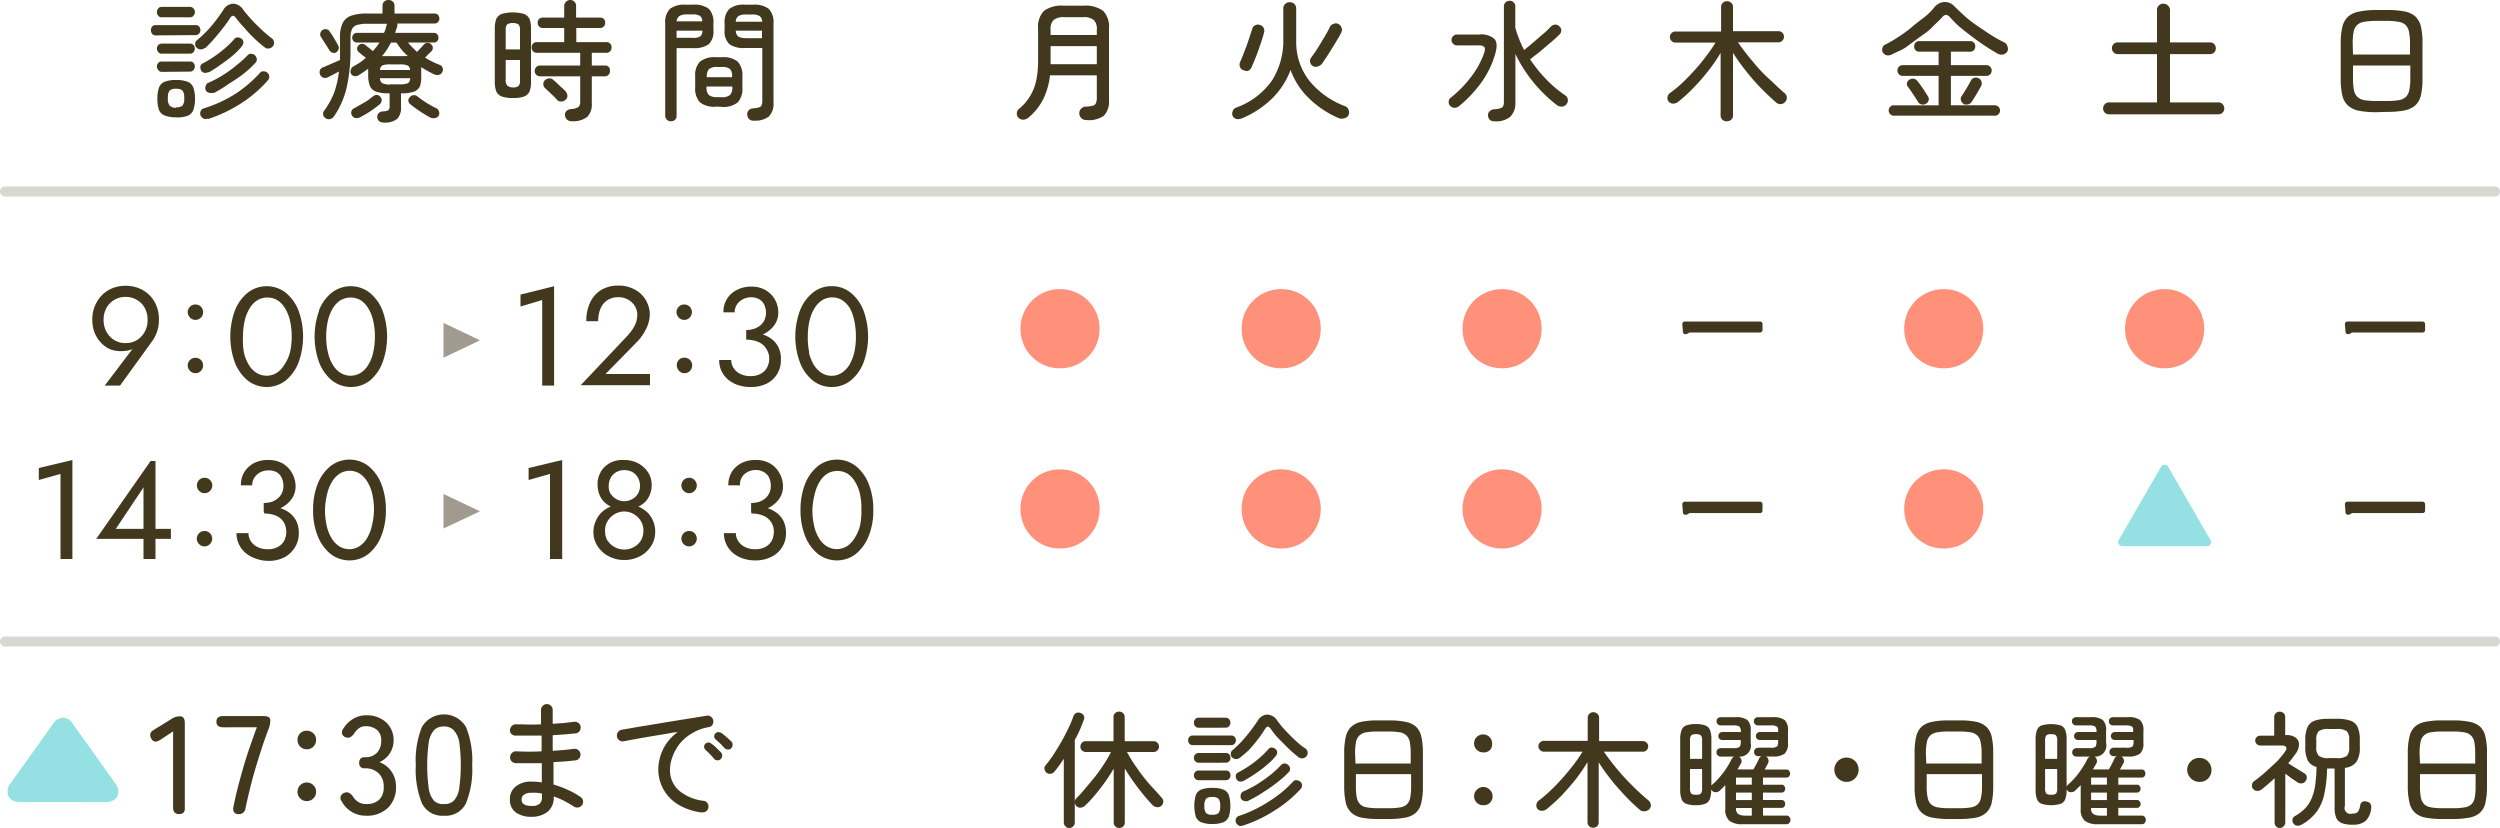 <svg xmlns="http://www.w3.org/2000/svg" viewBox="0 0 250 82.8"><defs><style>.cls-1{fill:none;stroke-linecap:round;stroke-miterlimit:10;stroke-width:1px;opacity:0.2;}.cls-1,.cls-4{stroke:#42381e;}.cls-2,.cls-4,.cls-6{fill:#42381e;}.cls-3{fill:#ff9079;}.cls-4,.cls-5{stroke-linejoin:round;}.cls-4{stroke-width:0.5px;}.cls-5{fill:#94e0e2;stroke:#94e0e2;stroke-width:0.82px;}.cls-6{opacity:0.5;}</style></defs><g id="レイヤー_2" data-name="レイヤー 2"><g id="content"><line class="cls-1" x1="0.5" y1="19.15" x2="249.5" y2="19.15"/><line class="cls-1" x1="0.5" y1="64.15" x2="249.5" y2="64.15"/><path class="cls-2" d="M108.6,12a.61.61,0,0,1-.47-.19.7.7,0,0,1-.2-.47.63.63,0,0,1,.18-.47.68.68,0,0,1,.45-.21,2.86,2.86,0,0,0,.71-.09.44.44,0,0,0,.32-.25,1.41,1.41,0,0,0,.09-.57V7.53H105a7.16,7.16,0,0,1-.69,2.41,5.83,5.83,0,0,1-1.5,1.85.86.86,0,0,1-.49.18.66.66,0,0,1-.48-.2.64.64,0,0,1-.16-.47.6.6,0,0,1,.23-.42A4.8,4.8,0,0,0,103,9.62a4.87,4.87,0,0,0,.62-1.57,9.37,9.37,0,0,0,.19-2V2.89a2.33,2.33,0,0,1,.58-1.8,3,3,0,0,1,2-.52h1.93a3,3,0,0,1,2,.52,2.33,2.33,0,0,1,.58,1.8V10a2.06,2.06,0,0,1-.52,1.58A2.63,2.63,0,0,1,108.6,12ZM105.06,3.5h4.62V3a1.26,1.26,0,0,0-.3-1,1.57,1.57,0,0,0-1.09-.28h-1.84a1.59,1.59,0,0,0-1.09.28,1.26,1.26,0,0,0-.3,1Zm0,2.92h4.62V4.61h-4.62Z"/><path class="cls-2" d="M124.2,11.83a1,1,0,0,1-.54.07.59.59,0,0,1-.39-.29.6.6,0,0,1,0-.49.59.59,0,0,1,.37-.37A7.36,7.36,0,0,0,127.23,8a7.46,7.46,0,0,0,1.1-4.06V.86a.58.58,0,0,1,.19-.46A.61.61,0,0,1,129,.22a.62.62,0,0,1,.62.64v3.5a6.28,6.28,0,0,0,1.35,3.76,8.45,8.45,0,0,0,3.54,2.5.59.59,0,0,1,.35.37.66.66,0,0,1,0,.5.59.59,0,0,1-.41.33.83.83,0,0,1-.56,0,9.64,9.64,0,0,1-3-2A7.23,7.23,0,0,1,129.06,7a8,8,0,0,1-1.79,2.79A9.54,9.54,0,0,1,124.2,11.83Zm.14-4.8A.59.59,0,0,1,124,6.7a.64.64,0,0,1,0-.47c.13-.29.27-.64.43-1.05s.31-.82.45-1.24.25-.77.33-1a.56.56,0,0,1,.27-.39.59.59,0,0,1,.47-.07.58.58,0,0,1,.39.27.63.63,0,0,1,.07.49c-.08.31-.19.68-.34,1.11s-.29.87-.46,1.29-.32.79-.47,1.11a.65.65,0,0,1-.35.34A.64.64,0,0,1,124.34,7Zm6.93-.44a.53.53,0,0,1-.25-.37.5.5,0,0,1,.08-.43l.47-.67.53-.84c.17-.3.34-.58.5-.85s.28-.51.37-.7a.59.59,0,0,1,.37-.34.57.57,0,0,1,.49,0,.68.68,0,0,1,.32.37.61.61,0,0,1,0,.46q-.23.44-.57,1c-.23.39-.47.77-.71,1.15s-.47.71-.67,1a.8.8,0,0,1-.42.27A.53.53,0,0,1,131.27,6.59Z"/><path class="cls-2" d="M145.91,10.61a.73.73,0,0,1-.46.17.62.62,0,0,1-.44-.2.54.54,0,0,1-.14-.41.49.49,0,0,1,.19-.39,11.53,11.53,0,0,0,2.07-2.12,8.44,8.44,0,0,0,1.29-2.38c.09-.3.09-.49,0-.59a.82.82,0,0,0-.59-.15H145.7a.49.49,0,0,1-.38-.16.51.51,0,0,1-.17-.39.52.52,0,0,1,.17-.38.49.49,0,0,1,.38-.16h2.21a2,2,0,0,1,1.53.44q.39.43.09,1.47a9.36,9.36,0,0,1-1.41,2.91A12.51,12.51,0,0,1,145.91,10.61Zm3.53,1.52A.72.72,0,0,1,149,12a.69.69,0,0,1-.2-.41.55.55,0,0,1,.15-.45.69.69,0,0,1,.49-.22,1.56,1.56,0,0,0,.76-.17c.13-.09.19-.29.19-.58V.65a.57.57,0,0,1,.17-.42.59.59,0,0,1,.4-.15.57.57,0,0,1,.4.15.54.54,0,0,1,.17.42V2.77A11.87,11.87,0,0,0,152.41,5c.27-.21.58-.47.91-.75s.65-.57,1-.86.57-.53.78-.74a.63.63,0,0,1,.42-.19.54.54,0,0,1,.42.18.53.53,0,0,1,.19.4.6.6,0,0,1-.19.42c-.23.23-.52.5-.87.79s-.7.6-1.06.9l-1,.78a13.88,13.88,0,0,0,1.61,2,12.13,12.13,0,0,0,1.92,1.62.54.54,0,0,1,.24.4.58.58,0,0,1-.14.48.59.59,0,0,1-.45.23.74.74,0,0,1-.5-.15,14.32,14.32,0,0,1-2.34-2.27,14.13,14.13,0,0,1-1.81-2.84v4.9A1.87,1.87,0,0,1,151,11.7,2.26,2.26,0,0,1,149.44,12.13Z"/><path class="cls-2" d="M172.65,12.13a.6.6,0,0,1-.41-.16.55.55,0,0,1-.18-.43V5.29a15.48,15.48,0,0,1-1.21,1.77,19.52,19.52,0,0,1-1.46,1.68,16,16,0,0,1-1.57,1.44.81.81,0,0,1-.48.18.56.56,0,0,1-.46-.19.53.53,0,0,1-.13-.46A.61.61,0,0,1,167,9.3a13.12,13.12,0,0,0,1.22-1c.42-.4.83-.83,1.25-1.29s.79-.92,1.15-1.4a15,15,0,0,0,.93-1.35h-4a.54.54,0,0,1-.4-.17.56.56,0,0,1,0-.78.54.54,0,0,1,.4-.16h4.56V.7a.54.54,0,0,1,.18-.42.56.56,0,0,1,.41-.16.6.6,0,0,1,.42.16.54.54,0,0,1,.18.42V3.12h4.56a.51.51,0,0,1,.38.16.56.56,0,0,1,0,.78.52.52,0,0,1-.38.17h-4.06c.38.56.83,1.15,1.34,1.76s1,1.2,1.63,1.77,1.13,1.09,1.69,1.55a.58.58,0,0,1,.22.42.59.59,0,0,1-.16.46.64.64,0,0,1-.43.22.66.66,0,0,1-.49-.17c-.5-.43-1-.92-1.54-1.46a20.66,20.66,0,0,1-1.5-1.73,18.26,18.26,0,0,1-1.26-1.77v6.26a.55.55,0,0,1-.18.43A.65.65,0,0,1,172.65,12.13Z"/><path class="cls-2" d="M189.18,5.45a.78.78,0,0,1-.49.08.61.61,0,0,1-.39-.26.56.56,0,0,1-.06-.47.49.49,0,0,1,.28-.34,12.17,12.17,0,0,0,1.31-.76c.46-.3.92-.62,1.36-1s.87-.69,1.27-1,.75-.69,1-1a1.36,1.36,0,0,1,1-.5,1.33,1.33,0,0,1,1,.45c.3.3.65.63,1.06,1s.85.69,1.31,1,.92.63,1.37.91a13.8,13.8,0,0,0,1.24.69.56.56,0,0,1,.3.38.6.6,0,0,1,0,.51.74.74,0,0,1-.43.31.8.8,0,0,1-.54-.08q-.51-.29-1.17-.72t-1.32-.93c-.45-.33-.88-.67-1.28-1a9.72,9.72,0,0,1-1-1c-.27-.3-.53-.3-.78,0s-.63.61-1,1-.81.68-1.26,1-.9.67-1.36,1S189.6,5.21,189.18,5.45Zm.21,6.12a.46.46,0,0,1-.37-.16.49.49,0,0,1-.15-.36.5.5,0,0,1,.15-.37.48.48,0,0,1,.37-.15h4.47V7.59h-3.57a.52.52,0,0,1-.4-.16.53.53,0,0,1-.15-.37.52.52,0,0,1,.15-.38.53.53,0,0,1,.4-.17h3.57V5.17h-1.92a.53.53,0,0,1-.39-.15.59.59,0,0,1,0-.76.53.53,0,0,1,.39-.15H197a.53.53,0,0,1,.39.15.59.59,0,0,1,0,.76.53.53,0,0,1-.39.15h-1.91V6.51h3.53a.51.51,0,0,1,.4.17.52.52,0,0,1,.15.38.53.53,0,0,1-.15.37.51.51,0,0,1-.4.16h-3.53v2.94h4.38a.52.52,0,0,1,.39.88.5.5,0,0,1-.39.16Zm3.23-1.21a.55.55,0,0,1-.43.09.51.51,0,0,1-.37-.23c-.07-.13-.18-.29-.3-.48l-.38-.57a5.27,5.27,0,0,0-.33-.46.54.54,0,0,1-.12-.4A.48.48,0,0,1,190.9,8a.58.58,0,0,1,.43-.13.58.58,0,0,1,.4.22c.1.11.21.26.35.45l.39.58c.13.2.23.35.3.48a.5.5,0,0,1,.1.42A.55.55,0,0,1,192.62,10.36Zm3.71,0a.56.56,0,0,1-.24-.35.46.46,0,0,1,.08-.41l.3-.46.35-.59.27-.49a.53.53,0,0,1,.34-.28.61.61,0,0,1,.44.05.5.5,0,0,1,.28.34.55.55,0,0,1-.05.45l-.28.5c-.11.2-.23.4-.35.59l-.3.48a.55.55,0,0,1-.38.25A.67.67,0,0,1,196.33,10.39Z"/><path class="cls-2" d="M210.89,11.43a.57.57,0,0,1-.41-.17.57.57,0,0,1-.17-.42.61.61,0,0,1,.17-.42.54.54,0,0,1,.41-.18h4.81V5.41h-3.92a.58.58,0,0,1-.59-.59.57.57,0,0,1,.17-.41.54.54,0,0,1,.42-.17h3.92V1a.59.59,0,0,1,.19-.46.58.58,0,0,1,.44-.17.63.63,0,0,1,.45.17A.63.63,0,0,1,217,1V4.24h4a.55.55,0,0,1,.42.17.56.56,0,0,1,.16.41.57.57,0,0,1-.16.42.59.59,0,0,1-.42.17h-4v4.83h4.84a.54.54,0,0,1,.42.18.61.61,0,0,1,.17.42.58.58,0,0,1-.59.59Z"/><path class="cls-2" d="M237.67,11.22a9.48,9.48,0,0,1-1.76-.14,2.4,2.4,0,0,1-1.1-.51,2.06,2.06,0,0,1-.57-1,7.41,7.41,0,0,1-.17-1.73V4.38a7.31,7.31,0,0,1,.17-1.72,2.09,2.09,0,0,1,.57-1,2.29,2.29,0,0,1,1.1-.5A8.69,8.69,0,0,1,237.67,1h1a8.69,8.69,0,0,1,1.76.14,2.29,2.29,0,0,1,1.1.5,2.08,2.08,0,0,1,.56,1,7.38,7.38,0,0,1,.16,1.72V7.81a7.48,7.48,0,0,1-.16,1.73,2,2,0,0,1-.56,1,2.4,2.4,0,0,1-1.1.51,9.48,9.48,0,0,1-1.76.14ZM235.3,5.45H241V4.38a5.49,5.49,0,0,0-.1-1.19,1.32,1.32,0,0,0-.34-.69,1.3,1.3,0,0,0-.72-.32,6.52,6.52,0,0,0-1.2-.09h-1a6.52,6.52,0,0,0-1.2.09,1.34,1.34,0,0,0-.73.32,1.33,1.33,0,0,0-.35.69,6.33,6.33,0,0,0-.09,1.19Zm2.37,4.65h1a7.71,7.71,0,0,0,1.2-.08,1.38,1.38,0,0,0,.72-.33,1.32,1.32,0,0,0,.34-.69,5.43,5.43,0,0,0,.1-1.19V6.55H235.3V7.81A6.26,6.26,0,0,0,235.39,9a1.33,1.33,0,0,0,.35.69,1.42,1.42,0,0,0,.73.33A7.71,7.71,0,0,0,237.67,10.1Z"/><path class="cls-3" d="M106,36.83a4,4,0,0,1-1.54-.3,4.06,4.06,0,0,1-1.26-.85,3.94,3.94,0,0,1-.85-1.27,4,4,0,0,1,0-3.07,3.94,3.94,0,0,1,.85-1.27,3.89,3.89,0,0,1,1.26-.85,4,4,0,0,1,3.08,0,4,4,0,0,1,1.27.85,4.1,4.1,0,0,1,.85,1.27,4.08,4.08,0,0,1,0,3.07,4.1,4.1,0,0,1-.85,1.27,4.22,4.22,0,0,1-1.27.85A4,4,0,0,1,106,36.83Z"/><path class="cls-3" d="M128.12,36.83a4,4,0,0,1-1.54-.3,4.22,4.22,0,0,1-1.27-.85,4.1,4.1,0,0,1-.85-1.27,4.08,4.08,0,0,1,0-3.07,4.1,4.1,0,0,1,.85-1.27,4,4,0,0,1,1.27-.85,4,4,0,0,1,3.08,0,3.89,3.89,0,0,1,1.26.85,3.94,3.94,0,0,1,.85,1.27,4,4,0,0,1,0,3.07,3.94,3.94,0,0,1-.85,1.27,4.06,4.06,0,0,1-1.26.85A4,4,0,0,1,128.12,36.83Z"/><path class="cls-3" d="M150.2,36.83a3.94,3.94,0,0,1-1.53-.3,4,4,0,0,1-1.27-.85,4,4,0,0,1,0-5.61,3.83,3.83,0,0,1,1.27-.85,4,4,0,0,1,3.07,0,4,4,0,0,1,1.27.85,4.1,4.1,0,0,1,.85,1.27,4.08,4.08,0,0,1,0,3.07,4.1,4.1,0,0,1-.85,1.27,4.22,4.22,0,0,1-1.27.85A4,4,0,0,1,150.2,36.83Z"/><path class="cls-4" d="M168.48,32.4H176V33h-7.17a.46.46,0,0,1-.29.17Z"/><path class="cls-3" d="M194.38,36.83a4,4,0,0,1-1.54-.3,4.22,4.22,0,0,1-1.27-.85,4.1,4.1,0,0,1-.85-1.27,4.08,4.08,0,0,1,0-3.07,4.1,4.1,0,0,1,.85-1.27,4,4,0,0,1,1.27-.85,4,4,0,0,1,1.54-.31,3.94,3.94,0,0,1,2.8,1.16,4,4,0,0,1,0,5.61,4.18,4.18,0,0,1-1.26.85A4,4,0,0,1,194.38,36.83Z"/><path class="cls-3" d="M216.46,36.83a4,4,0,0,1-1.54-.3,4.06,4.06,0,0,1-1.26-.85,3.94,3.94,0,0,1-.85-1.27,4,4,0,0,1,0-3.07,3.94,3.94,0,0,1,.85-1.27,3.89,3.89,0,0,1,1.26-.85,4,4,0,0,1,3.08,0,4,4,0,0,1,1.27.85,4.1,4.1,0,0,1,.85,1.27,4.08,4.08,0,0,1,0,3.07,4.1,4.1,0,0,1-.85,1.27,4.22,4.22,0,0,1-1.27.85A4,4,0,0,1,216.46,36.83Z"/><path class="cls-4" d="M234.74,32.4h7.52V33h-7.18a.41.41,0,0,1-.28.17Z"/><path class="cls-3" d="M106,54.85a4,4,0,0,1-1.54-.3,4.06,4.06,0,0,1-1.26-.85,3.94,3.94,0,0,1-.85-1.27,4,4,0,0,1,0-3.07,3.94,3.94,0,0,1,.85-1.27,3.89,3.89,0,0,1,1.26-.85,4,4,0,0,1,3.08,0,4,4,0,0,1,1.27.85,4.1,4.1,0,0,1,.85,1.27,4.08,4.08,0,0,1,0,3.07,4.1,4.1,0,0,1-.85,1.27,4.22,4.22,0,0,1-1.27.85A4,4,0,0,1,106,54.85Z"/><path class="cls-3" d="M128.12,54.85a4,4,0,0,1-1.54-.3,4.22,4.22,0,0,1-1.27-.85,4.1,4.1,0,0,1-.85-1.27,4.08,4.08,0,0,1,0-3.07,4.1,4.1,0,0,1,.85-1.27,4,4,0,0,1,1.27-.85,4,4,0,0,1,3.08,0,3.89,3.89,0,0,1,1.26.85,3.94,3.94,0,0,1,.85,1.27,4,4,0,0,1,0,3.07,3.94,3.94,0,0,1-.85,1.27,4.06,4.06,0,0,1-1.26.85A4,4,0,0,1,128.12,54.85Z"/><path class="cls-3" d="M150.2,54.85a3.94,3.94,0,0,1-1.53-.3,4,4,0,0,1-1.27-.85,4,4,0,0,1,0-5.61,3.83,3.83,0,0,1,1.27-.85,4,4,0,0,1,3.07,0,4,4,0,0,1,1.27.85,4.1,4.1,0,0,1,.85,1.27,4.08,4.08,0,0,1,0,3.07A4.1,4.1,0,0,1,153,53.7a4.22,4.22,0,0,1-1.27.85A4,4,0,0,1,150.2,54.85Z"/><path class="cls-4" d="M168.48,50.42H176v.64h-7.17a.46.46,0,0,1-.29.17Z"/><path class="cls-3" d="M194.38,54.85a4,4,0,0,1-1.54-.3,4.22,4.22,0,0,1-1.27-.85,4.1,4.1,0,0,1-.85-1.27,4.08,4.08,0,0,1,0-3.07,4.1,4.1,0,0,1,.85-1.27,4,4,0,0,1,1.27-.85,4,4,0,0,1,1.54-.31,3.94,3.94,0,0,1,2.8,1.16,4,4,0,0,1,0,5.61,4.18,4.18,0,0,1-1.26.85A4,4,0,0,1,194.38,54.85Z"/><path class="cls-5" d="M216.46,46.88l4.23,7.33h-8.46Z"/><path class="cls-4" d="M234.74,50.42h7.52v.64h-7.18a.41.41,0,0,1-.28.17Z"/><path class="cls-2" d="M15.56,3.54a.43.43,0,0,1-.34-.15A.57.57,0,0,1,15.09,3a.56.56,0,0,1,.13-.35.42.42,0,0,1,.34-.14h4a.45.45,0,0,1,.35.14.56.56,0,0,1,.13.35.57.57,0,0,1-.13.36.45.45,0,0,1-.35.15Zm.61,1.83a.41.41,0,0,1-.34-.16.52.52,0,0,1-.14-.35.52.52,0,0,1,.14-.36.46.46,0,0,1,.34-.14H19a.47.47,0,0,1,.35.14.52.52,0,0,1,.13.36.51.51,0,0,1-.13.35.42.42,0,0,1-.35.16Zm0,1.82A.41.41,0,0,1,15.83,7a.52.52,0,0,1-.14-.35.52.52,0,0,1,.14-.36.46.46,0,0,1,.34-.14H19a.47.47,0,0,1,.35.14.52.52,0,0,1,.13.36.51.51,0,0,1-.13.35.42.42,0,0,1-.35.16Zm0-5.46a.43.43,0,0,1-.35-.16.56.56,0,0,1,0-.72.43.43,0,0,1,.35-.16H19a.43.43,0,0,1,.35.16.53.53,0,0,1,0,.72.43.43,0,0,1-.35.16Zm1.43,10a2.87,2.87,0,0,1-1.13-.18A1,1,0,0,1,15.9,11a3.35,3.35,0,0,1-.16-1.13,3.33,3.33,0,0,1,.16-1.12,1,1,0,0,1,.58-.58A3.09,3.09,0,0,1,17.61,8a3.11,3.11,0,0,1,1.14.17,1,1,0,0,1,.58.58,3.07,3.07,0,0,1,.17,1.12A3.09,3.09,0,0,1,19.33,11a1,1,0,0,1-.58.58A2.89,2.89,0,0,1,17.61,11.74Zm0-1a.9.9,0,0,0,.66-.18,1.16,1.16,0,0,0,.16-.75,1.17,1.17,0,0,0-.16-.73.85.85,0,0,0-.66-.19.86.86,0,0,0-.65.19,1.17,1.17,0,0,0-.16.73,1.16,1.16,0,0,0,.16.75A.9.9,0,0,0,17.61,10.78Zm2.88-5.94a.63.63,0,0,1-.41.15.57.57,0,0,1-.41-.18.47.47,0,0,1-.15-.38.46.46,0,0,1,.19-.36A11.75,11.75,0,0,0,21.14,2.6,17.45,17.45,0,0,0,22.33,1a1.19,1.19,0,0,1,1-.63,1.25,1.25,0,0,1,1,.62c.24.31.52.64.85,1s.68.69,1,1a12.77,12.77,0,0,0,1,.84.54.54,0,0,1,.22.37.52.52,0,0,1-.11.42.61.61,0,0,1-.4.23.55.55,0,0,1-.44-.13,13.07,13.07,0,0,1-1-.86,14.62,14.62,0,0,1-1-1.06,11.48,11.48,0,0,1-.85-1c-.21-.29-.4-.29-.59,0a9.65,9.65,0,0,1-.71,1c-.29.37-.59.74-.9,1.09A10.18,10.18,0,0,1,20.49,4.84Zm.3,7.07a.58.58,0,0,1-.43,0,.76.76,0,0,1-.29-.3.55.55,0,0,1,0-.42.45.45,0,0,1,.28-.29A13.28,13.28,0,0,0,23.5,9.41,12.59,12.59,0,0,0,26,7.28a.42.42,0,0,1,.37-.15.62.62,0,0,1,.41.18.54.54,0,0,1,.15.35.52.52,0,0,1-.14.37,12.38,12.38,0,0,1-2.66,2.29A14.38,14.38,0,0,1,20.79,11.91Zm.06-4.66a.58.58,0,0,1-.42.08.46.46,0,0,1-.31-.24.64.64,0,0,1-.07-.4.35.35,0,0,1,.22-.29,11.53,11.53,0,0,0,1.18-.71,12.34,12.34,0,0,0,1.12-.87,8.11,8.11,0,0,0,.88-.88.43.43,0,0,1,.36-.15.63.63,0,0,1,.38.16.41.41,0,0,1,.16.34.61.61,0,0,1-.13.36,6.87,6.87,0,0,1-.93.95,13.48,13.48,0,0,1-1.18.89A10.28,10.28,0,0,1,20.85,7.25Zm.5,2.07a.78.78,0,0,1-.45,0,.46.46,0,0,1-.32-.26.57.57,0,0,1,0-.42.45.45,0,0,1,.26-.31,10.76,10.76,0,0,0,1.42-.74,13.17,13.17,0,0,0,1.38-1,10.47,10.47,0,0,0,1.12-1,.43.43,0,0,1,.39-.16.53.53,0,0,1,.38.18.54.54,0,0,1,.16.37.47.47,0,0,1-.13.35,11.65,11.65,0,0,1-1.17,1.08,16.14,16.14,0,0,1-1.47,1A12.17,12.17,0,0,1,21.35,9.32Z"/><path class="cls-2" d="M38.31,12.25a.59.59,0,0,1-.41-.15.58.58,0,0,1-.18-.4.56.56,0,0,1,.54-.56,1.28,1.28,0,0,0,.58-.12.62.62,0,0,0,.12-.46V9.33h-.12a3.53,3.53,0,0,1-1.21-.16A1,1,0,0,1,37,8.61a2.87,2.87,0,0,1-.18-1.13c0-.13,0-.24,0-.34a2.46,2.46,0,0,1,0-.28,4.22,4.22,0,0,1-.46.34l-.5.33a.62.62,0,0,1-.42.08.49.49,0,0,1-.35-.24.47.47,0,0,1,0-.39.44.44,0,0,1,.22-.32L36,6.25a6.9,6.9,0,0,0,.58-.46c-.12-.11-.25-.21-.39-.32l-.31-.26a.41.41,0,0,1-.17-.31.44.44,0,0,1,.12-.34.51.51,0,0,1,.34-.17.46.46,0,0,1,.37.12l.33.26c.16.12.29.24.41.34a5.88,5.88,0,0,0,.67-.86H35.66a.39.39,0,0,1-.31-.15.48.48,0,0,1,0-.66.39.39,0,0,1,.31-.15H38.4a4.22,4.22,0,0,0,.18-.45c0-.15.09-.3.12-.46v0h-2a3.35,3.35,0,0,0-1,.12.82.82,0,0,0-.51.43,2.35,2.35,0,0,0-.14.9V4.88a17,17,0,0,1-.39,3.9,8.37,8.37,0,0,1-1.28,2.88.63.63,0,0,1-.37.25.57.57,0,0,1-.44-.08.53.53,0,0,1-.25-.36.46.46,0,0,1,.09-.39,8.27,8.27,0,0,0,1-1.8,9.19,9.19,0,0,0,.48-2.13l-.61.33-.54.27a.61.61,0,0,1-.46,0A.6.6,0,0,1,32,7a.51.51,0,0,1,.34-.28l.49-.21.62-.27L34,6c0-.17,0-.36,0-.55V3.78a3.26,3.26,0,0,1,.26-1.46,1.49,1.49,0,0,1,.86-.75,4.86,4.86,0,0,1,1.59-.22h1.54V.57a.53.53,0,0,1,.17-.41A.6.6,0,0,1,38.86,0a.6.6,0,0,1,.42.16.5.5,0,0,1,.17.41v.78h4a.46.46,0,0,1,.36.15.57.57,0,0,1,.13.36.53.53,0,0,1-.13.34.46.46,0,0,1-.36.15H39.73a1,1,0,0,1,0,.24c0,.12-.07.24-.11.35a3.58,3.58,0,0,1-.11.35h3.9a.38.38,0,0,1,.32.15.51.51,0,0,1,0,.66.38.38,0,0,1-.32.15H40.79c.14.17.29.33.44.48s.31.31.47.46l.38-.4.3-.33a.47.47,0,0,1,.37-.17.49.49,0,0,1,.38.16.39.39,0,0,1,.15.34.47.47,0,0,1-.15.35l-.3.29-.32.33A8.13,8.13,0,0,0,44,6.5a.44.44,0,0,1,.27.31.53.53,0,0,1-.06.42.46.46,0,0,1-.36.26.74.74,0,0,1-.46-.07,10.38,10.38,0,0,1-1.27-.71,2.94,2.94,0,0,1,0,.35c0,.13,0,.27,0,.42A3.09,3.09,0,0,1,42,8.61a1.06,1.06,0,0,1-.61.56,3.62,3.62,0,0,1-1.23.16h-.06v1.38a1.58,1.58,0,0,1-.38,1.18A2,2,0,0,1,38.31,12.25Zm-4.71-7a.42.42,0,0,1-.39,0A.53.53,0,0,1,32.92,5c-.12-.2-.26-.43-.43-.69l-.43-.67a.48.48,0,0,1,0-.4A.51.51,0,0,1,32.25,3a.58.58,0,0,1,.42-.07.44.44,0,0,1,.32.26,4.09,4.09,0,0,1,.3.44c.1.18.21.35.31.52l.24.43a.44.44,0,0,1,0,.39A.56.56,0,0,1,33.6,5.25ZM36,11.73a.77.77,0,0,1-.44.08.5.5,0,0,1-.37-.28.49.49,0,0,1,.23-.71c.3-.16.62-.35,1-.56s.64-.43.9-.64a.56.56,0,0,1,.4-.12.46.46,0,0,1,.33.21.47.47,0,0,1,.11.37.49.49,0,0,1-.17.33,9.41,9.41,0,0,1-.93.7A10.52,10.52,0,0,1,36,11.73ZM38,7h3c0-.25-.13-.4-.27-.46a1.88,1.88,0,0,0-.75-.1H39a1.85,1.85,0,0,0-.74.1C38.1,6.63,38,6.78,38,7Zm1,1.43h1a1.9,1.9,0,0,0,.76-.1q.23-.11.27-.51H38c0,.27.11.44.26.51A1.9,1.9,0,0,0,39,8.46Zm-.82-2.82.32,0h2a1.28,1.28,0,0,1,.29,0A7.35,7.35,0,0,1,40.18,5c-.18-.23-.36-.48-.53-.74H39.1q-.2.38-.42.72A5.39,5.39,0,0,1,38.17,5.64ZM43,11.74a10,10,0,0,1-1-.61,11.21,11.21,0,0,1-1-.73.53.53,0,0,1-.17-.34A.49.49,0,0,1,41,9.7a.5.5,0,0,1,.35-.18.48.48,0,0,1,.38.11,9.65,9.65,0,0,0,.92.65c.36.22.67.4,1,.55a.46.46,0,0,1,.24.3.53.53,0,0,1,0,.41.51.51,0,0,1-.35.26A.73.73,0,0,1,43,11.74Z"/><path class="cls-2" d="M51.28,9.8a3.19,3.19,0,0,1-1.1-.15,1,1,0,0,1-.55-.5,2.64,2.64,0,0,1-.15-1V2.89a2.64,2.64,0,0,1,.15-1,1,1,0,0,1,.55-.5,4.15,4.15,0,0,1,2.21,0,1,1,0,0,1,.56.5,2.64,2.64,0,0,1,.15,1V8.16a2.64,2.64,0,0,1-.15,1,1,1,0,0,1-.56.5A3.22,3.22,0,0,1,51.28,9.8Zm-.71-4.86H52V3a.81.81,0,0,0-.14-.55.89.89,0,0,0-.58-.14.87.87,0,0,0-.57.14.81.81,0,0,0-.14.55Zm.71,3.8a.82.82,0,0,0,.58-.15A.78.78,0,0,0,52,8.05V6H50.57v2a.78.78,0,0,0,.14.54A.81.81,0,0,0,51.28,8.74Zm5.88,3.38a.64.64,0,0,1-.47-.17.65.65,0,0,1-.19-.42.48.48,0,0,1,.15-.43.69.69,0,0,1,.46-.19,1.68,1.68,0,0,0,.74-.21.78.78,0,0,0,.17-.59V7.63h-4a.51.51,0,0,1-.4-.16.53.53,0,0,1-.15-.37.56.56,0,0,1,.15-.39.54.54,0,0,1,.4-.16h4V5.28H53.69a.5.5,0,0,1-.39-.16.54.54,0,0,1-.14-.37.51.51,0,0,1,.14-.38.47.47,0,0,1,.39-.16h2.73V2.8H54.29a.5.5,0,0,1-.39-.16.53.53,0,0,1-.13-.36.55.55,0,0,1,.13-.38.53.53,0,0,1,.39-.14h2.13V.62a.58.58,0,0,1,.17-.43A.6.6,0,0,1,57,0a.59.59,0,0,1,.43.16.55.55,0,0,1,.18.43V1.76H60a.53.53,0,0,1,.39.14.55.55,0,0,1,.13.38.53.53,0,0,1-.13.36A.5.5,0,0,1,60,2.8H57.63V4.21h3a.47.47,0,0,1,.39.16.51.51,0,0,1,.14.38.54.54,0,0,1-.14.37.5.5,0,0,1-.39.16H59.18V6.55H60.5a.5.5,0,0,1,.39.16A.55.55,0,0,1,61,7.1a.52.52,0,0,1-.14.37.47.47,0,0,1-.39.16H59.18v2.71a1.75,1.75,0,0,1-.47,1.36A2.32,2.32,0,0,1,57.16,12.12ZM55.72,10a4.26,4.26,0,0,0-.37-.39l-.46-.44-.38-.36a.51.51,0,0,1-.18-.38.6.6,0,0,1,.15-.4.65.65,0,0,1,.43-.19.53.53,0,0,1,.43.16,4.06,4.06,0,0,1,.37.33l.46.43c.16.14.28.26.37.35a.77.77,0,0,1,.2.44.5.5,0,0,1-.17.42.62.62,0,0,1-.42.18A.53.53,0,0,1,55.72,10Z"/><path class="cls-2" d="M67.09,12.13a.55.55,0,0,1-.4-.16.53.53,0,0,1-.17-.41V2.34A1.91,1.91,0,0,1,67,.88,2.38,2.38,0,0,1,68.56.47h.75a2.38,2.38,0,0,1,1.57.41,1.91,1.91,0,0,1,.46,1.46V3a1.76,1.76,0,0,1-.46,1.42,2.45,2.45,0,0,1-1.57.39H67.66v6.76a.53.53,0,0,1-.16.41A.57.57,0,0,1,67.09,12.13Zm.57-10h2.56A.65.65,0,0,0,70,1.59a1.42,1.42,0,0,0-.76-.15h-.52a1.45,1.45,0,0,0-.76.15A.71.71,0,0,0,67.66,2.16Zm0,1.65h1.55A1.44,1.44,0,0,0,70,3.66a.7.7,0,0,0,.24-.59H67.66Zm4,6.88A2.28,2.28,0,0,1,70,10.24a2,2,0,0,1-.48-1.48V7.63A1.94,1.94,0,0,1,70,6.16a2.33,2.33,0,0,1,1.58-.44h.62a2.3,2.3,0,0,1,1.57.44,2,2,0,0,1,.47,1.47V8.76a2,2,0,0,1-.47,1.48,2.25,2.25,0,0,1-1.57.45Zm-1-2.94H73.2V7.68A1,1,0,0,0,73,6.9a1.24,1.24,0,0,0-.83-.2h-.42a1.26,1.26,0,0,0-.84.2,1.05,1.05,0,0,0-.23.78Zm1.07,2h.42A1.24,1.24,0,0,0,73,9.5a1.05,1.05,0,0,0,.23-.79V8.65H70.65v.06a1.1,1.1,0,0,0,.23.79A1.25,1.25,0,0,0,71.72,9.71Zm3.63,2.35a.61.61,0,0,1-.45-.16.74.74,0,0,1-.19-.43.63.63,0,0,1,.14-.44.61.61,0,0,1,.45-.2,2.81,2.81,0,0,0,.61-.11.38.38,0,0,0,.25-.23,1.28,1.28,0,0,0,.06-.45V4.8H74.5a2.45,2.45,0,0,1-1.57-.39A1.76,1.76,0,0,1,72.46,3V2.35A1.91,1.91,0,0,1,72.93.89,2.32,2.32,0,0,1,74.5.47h.82a2.31,2.31,0,0,1,1.56.42,1.91,1.91,0,0,1,.47,1.46v7.92a1.82,1.82,0,0,1-.46,1.38A2.27,2.27,0,0,1,75.35,12.06Zm-1.77-9.9h2.63a.71.71,0,0,0-.27-.57,1.4,1.4,0,0,0-.76-.15h-.57a1.42,1.42,0,0,0-.76.15A.65.65,0,0,0,73.58,2.16Zm1,1.65h1.61V3.07H73.58a.73.73,0,0,0,.26.59A1.44,1.44,0,0,0,74.61,3.81Z"/><path class="cls-2" d="M106.93,82.8a.51.51,0,0,1-.38-.16.53.53,0,0,1-.17-.4V75.87c-.15.24-.31.47-.47.69s-.32.43-.49.63a.58.58,0,0,1-.37.19.51.51,0,0,1-.4-.11.55.55,0,0,1-.2-.35.42.42,0,0,1,.1-.38,10.85,10.85,0,0,0,.8-1.08c.27-.42.54-.85.8-1.31s.49-.91.7-1.35a9.58,9.58,0,0,0,.48-1.15.61.61,0,0,1,.29-.35.56.56,0,0,1,.44,0,.51.51,0,0,1,.32.27.48.48,0,0,1,0,.42c-.11.3-.24.63-.4,1s-.32.69-.5,1v8.25a.53.53,0,0,1-.17.4A.52.52,0,0,1,106.93,82.8Zm5,0a.54.54,0,0,1-.4-.16.5.5,0,0,1-.16-.39V76.86c-.26.45-.55.9-.88,1.36s-.65.88-1,1.29-.66.76-1,1.06a.63.63,0,0,1-.41.19.5.5,0,0,1-.44-.15.57.57,0,0,1-.16-.39.58.58,0,0,1,.16-.4,10.88,10.88,0,0,0,.9-1c.33-.37.65-.77,1-1.2s.62-.85.9-1.27a11.26,11.26,0,0,0,.66-1.15h-2.53a.55.55,0,0,1-.38-.16.52.52,0,0,1-.15-.38.55.55,0,0,1,.15-.38.51.51,0,0,1,.38-.16h2.78v-2.4a.54.54,0,0,1,.16-.41.61.61,0,0,1,.8,0,.54.54,0,0,1,.16.41v2.4h2.9a.47.47,0,0,1,.37.16.52.52,0,0,1,.16.38.49.49,0,0,1-.16.38.51.51,0,0,1-.37.16h-2.67a12.28,12.28,0,0,0,.66,1.11c.27.41.56.82.88,1.24s.65.82,1,1.19.63.69.9,1a.55.55,0,0,1,.19.4.63.63,0,0,1-.17.42.53.53,0,0,1-.43.16.7.7,0,0,1-.44-.18q-.44-.45-.93-1.05c-.34-.41-.67-.84-1-1.3s-.62-.9-.88-1.34v5.4a.5.5,0,0,1-.16.39A.54.54,0,0,1,111.92,82.8Z"/><path class="cls-2" d="M119.26,74.51a.42.42,0,0,1-.32-.14.49.49,0,0,1-.13-.35.48.48,0,0,1,.13-.33.42.42,0,0,1,.32-.14h3.87a.42.42,0,0,1,.33.14.48.48,0,0,1,.13.33.49.49,0,0,1-.13.35.42.42,0,0,1-.33.14Zm.59,1.76a.43.43,0,0,1-.33-.15.48.48,0,0,1-.13-.33.49.49,0,0,1,.13-.35.45.45,0,0,1,.33-.14h2.74a.46.46,0,0,1,.34.14.53.53,0,0,1,.12.35.52.52,0,0,1-.12.33.43.43,0,0,1-.34.15Zm0,1.75a.43.43,0,0,1-.33-.15.48.48,0,0,1-.13-.33.49.49,0,0,1,.13-.35.45.45,0,0,1,.33-.14h2.74a.46.46,0,0,1,.34.14.53.53,0,0,1,.12.35.52.52,0,0,1-.12.33.43.43,0,0,1-.34.15Zm0-5.25a.4.4,0,0,1-.33-.15.49.49,0,0,1-.13-.35.51.51,0,0,1,.13-.35.4.4,0,0,1,.33-.15h2.72a.43.43,0,0,1,.34.15.51.51,0,0,1,.13.35.49.49,0,0,1-.13.35.43.43,0,0,1-.34.15Zm1.38,9.63a3,3,0,0,1-1.1-.17,1,1,0,0,1-.55-.56,4,4,0,0,1,0-2.17,1,1,0,0,1,.55-.55,3,3,0,0,1,1.1-.16,2.92,2.92,0,0,1,1.09.16,1,1,0,0,1,.56.55,3.76,3.76,0,0,1,0,2.17,1,1,0,0,1-.56.56A2.89,2.89,0,0,1,121.24,82.4Zm0-.93a.83.83,0,0,0,.63-.17,1.13,1.13,0,0,0,.16-.71,1.17,1.17,0,0,0-.16-.71.83.83,0,0,0-.63-.18.85.85,0,0,0-.63.18,1.17,1.17,0,0,0-.16.71,1.13,1.13,0,0,0,.16.71A.85.85,0,0,0,121.24,81.47ZM124,75.76a.6.6,0,0,1-.39.15.58.58,0,0,1-.4-.17.45.45,0,0,1-.13-.37.43.43,0,0,1,.17-.35,11.55,11.55,0,0,0,1.38-1.41,18.72,18.72,0,0,0,1.15-1.55,1.13,1.13,0,0,1,.94-.6,1.22,1.22,0,0,1,1,.59,10.59,10.59,0,0,0,.82,1c.32.34.65.67,1,1s.66.58,1,.8a.52.52,0,0,1,.22.35.53.53,0,0,1-.1.41.58.58,0,0,1-.82.1,12.16,12.16,0,0,1-.95-.82c-.34-.33-.67-.67-1-1s-.59-.69-.82-1-.38-.28-.56,0a10.1,10.1,0,0,1-.69,1q-.41.54-.87,1.05A9.33,9.33,0,0,1,124,75.76Zm.29,6.8a.53.53,0,0,1-.41,0,.66.66,0,0,1-.28-.29.5.5,0,0,1,0-.4.41.41,0,0,1,.27-.27,12.88,12.88,0,0,0,3-1.44,11.86,11.86,0,0,0,2.44-2,.37.37,0,0,1,.36-.14.63.63,0,0,1,.39.17.45.45,0,0,1,.14.33.51.51,0,0,1-.13.37A12.17,12.17,0,0,1,127.54,81,13.48,13.48,0,0,1,124.29,82.56Zm.06-4.47a.57.57,0,0,1-.4.06.43.43,0,0,1-.3-.23.57.57,0,0,1-.07-.38.36.36,0,0,1,.21-.28,11.78,11.78,0,0,0,1.14-.68,11.26,11.26,0,0,0,1.07-.83,8.5,8.5,0,0,0,.85-.85.4.4,0,0,1,.35-.15.66.66,0,0,1,.36.16.41.41,0,0,1,.16.33.61.61,0,0,1-.13.35,6.36,6.36,0,0,1-.9.9,10.83,10.83,0,0,1-1.13.86A14,14,0,0,1,124.35,78.09Zm.48,2a.72.72,0,0,1-.43,0,.44.44,0,0,1-.31-.25.58.58,0,0,1,0-.41.45.45,0,0,1,.25-.29,11.23,11.23,0,0,0,1.37-.71,15.6,15.6,0,0,0,1.32-.93,9.75,9.75,0,0,0,1.08-1,.42.42,0,0,1,.37-.15.49.49,0,0,1,.37.18.52.52,0,0,1,.16.35.44.44,0,0,1-.13.33,9.64,9.64,0,0,1-1.12,1,14.53,14.53,0,0,1-1.42,1A11.26,11.26,0,0,1,124.83,80.07Z"/><path class="cls-2" d="M137.84,81.9a8.79,8.79,0,0,1-1.7-.14,2.1,2.1,0,0,1-1-.49,1.92,1.92,0,0,1-.56-1,7.44,7.44,0,0,1-.16-1.66v-3.3a7.41,7.41,0,0,1,.16-1.65,2,2,0,0,1,.56-1,2.18,2.18,0,0,1,1-.48,8.06,8.06,0,0,1,1.7-.14h1a8,8,0,0,1,1.69.14,2.22,2.22,0,0,1,1.06.48,1.9,1.9,0,0,1,.54,1,6.86,6.86,0,0,1,.16,1.65v3.3a6.89,6.89,0,0,1-.16,1.66,1.83,1.83,0,0,1-.54,1,2.14,2.14,0,0,1-1.06.49,8.68,8.68,0,0,1-1.69.14Zm-2.29-5.55h5.52v-1a5.83,5.83,0,0,0-.09-1.14,1.21,1.21,0,0,0-.33-.66,1.31,1.31,0,0,0-.69-.32,7.25,7.25,0,0,0-1.16-.08h-1a7.29,7.29,0,0,0-1.17.08,1.31,1.31,0,0,0-.69.32,1.22,1.22,0,0,0-.34.66,5.83,5.83,0,0,0-.09,1.14Zm2.29,4.47h1a6.24,6.24,0,0,0,1.16-.08,1.3,1.3,0,0,0,.69-.31,1.25,1.25,0,0,0,.33-.66,5.87,5.87,0,0,0,.09-1.15V77.41h-5.52v1.21a5.87,5.87,0,0,0,.09,1.15,1.26,1.26,0,0,0,.34.66,1.3,1.3,0,0,0,.69.31A6.29,6.29,0,0,0,137.84,80.82Z"/><path class="cls-2" d="M148.31,75.24a.87.87,0,0,1-.64-.27.86.86,0,0,1-.26-.63.88.88,0,0,1,.26-.64.92.92,0,0,1,1.28,0,.88.88,0,0,1,.26.64A.86.86,0,0,1,149,75,.87.87,0,0,1,148.31,75.24Zm0,5.28a.86.86,0,0,1-.64-.26.88.88,0,0,1-.26-.64.86.86,0,0,1,.26-.63A.89.89,0,0,1,149,79a.86.86,0,0,1,.26.63.88.88,0,0,1-.26.64A.86.86,0,0,1,148.31,80.52Z"/><path class="cls-2" d="M159.31,82.77a.56.56,0,0,1-.39-.15.52.52,0,0,1-.17-.41v-6a18.35,18.35,0,0,1-1.16,1.7q-.68.84-1.41,1.62a17.32,17.32,0,0,1-1.51,1.38.77.77,0,0,1-.47.17.53.53,0,0,1-.56-.62.61.61,0,0,1,.23-.4,12.34,12.34,0,0,0,1.17-1c.41-.38.81-.8,1.2-1.24s.77-.89,1.11-1.34a12.86,12.86,0,0,0,.9-1.31h-3.89A.52.52,0,0,1,154,75a.51.51,0,0,1-.16-.38.47.47,0,0,1,.16-.37.49.49,0,0,1,.38-.16h4.39V71.79a.5.5,0,0,1,.17-.41.57.57,0,0,1,.39-.16.62.62,0,0,1,.41.16.53.53,0,0,1,.17.41v2.32h4.38a.49.49,0,0,1,.37.16.47.47,0,0,1,.16.37.51.51,0,0,1-.16.38.51.51,0,0,1-.37.15h-3.9c.37.54.8,1.11,1.29,1.7s1,1.15,1.56,1.7a21.83,21.83,0,0,0,1.63,1.49.61.61,0,0,1,.21.41.51.51,0,0,1-.15.44.61.61,0,0,1-.42.21A.64.64,0,0,1,164,81c-.48-.42-1-.89-1.48-1.41s-1-1.08-1.44-1.66a18.05,18.05,0,0,1-1.21-1.7v6a.55.55,0,0,1-.17.41A.61.61,0,0,1,159.31,82.77Z"/><path class="cls-2" d="M174.3,82.42a2.1,2.1,0,0,1-1.36-.34,1.48,1.48,0,0,1-.41-1.18V78.51c-.19.2-.37.38-.55.55a.59.59,0,0,1-.38.16.46.46,0,0,1-.37-.13.45.45,0,0,1-.11-.17v0a2.68,2.68,0,0,1-.14,1,.79.79,0,0,1-.47.46,2.55,2.55,0,0,1-.94.14,2.62,2.62,0,0,1-.94-.14.79.79,0,0,1-.47-.46,2.68,2.68,0,0,1-.14-1V74a2.67,2.67,0,0,1,.14-1,.82.82,0,0,1,.47-.46,2.65,2.65,0,0,1,.94-.13,2.58,2.58,0,0,1,.94.13A.82.82,0,0,1,171,73a2.67,2.67,0,0,1,.14,1v4.66l0-.1a.27.27,0,0,1,.07-.08,6.32,6.32,0,0,0,.77-.78,8.61,8.61,0,0,0,.68-.91,7.41,7.41,0,0,0,.5-.88.49.49,0,0,1,.28-.25h-1.34a.46.46,0,0,1-.32-.11.41.41,0,0,1-.13-.31.41.41,0,0,1,.13-.32.52.52,0,0,1,.32-.11h1.24a1,1,0,0,0,.6-.11c.09-.07.14-.26.14-.55V74h-1.83a.43.43,0,0,1-.29-.1.36.36,0,0,1-.12-.29.38.38,0,0,1,.12-.3.44.44,0,0,1,.29-.11h1.83v0a.76.76,0,0,0-.14-.55,1.09,1.09,0,0,0-.6-.11H172.1a.45.45,0,0,1-.32-.11.38.38,0,0,1-.12-.3.37.37,0,0,1,.12-.31.49.49,0,0,1,.32-.1h1.46a1.86,1.86,0,0,1,1.18.28,1.39,1.39,0,0,1,.33,1.09v1.19a1.12,1.12,0,0,1-1.29,1.37l.09,0a.47.47,0,0,1,.25.27.47.47,0,0,1,0,.38l-.18.31-.19.33h1.59q.13-.22.3-.54c.11-.22.2-.39.26-.53a.42.42,0,0,1,.27-.25h-.32a.45.45,0,0,1-.32-.11.4.4,0,0,1-.12-.31.41.41,0,0,1,.12-.32.5.5,0,0,1,.32-.11h1.24a1,1,0,0,0,.59-.11c.1-.07.14-.26.14-.55V74H176a.43.43,0,0,1-.29-.1.36.36,0,0,1-.12-.29.38.38,0,0,1,.12-.3.44.44,0,0,1,.29-.11h1.82v0c0-.29,0-.47-.14-.55a1.08,1.08,0,0,0-.59-.11h-1.28a.4.4,0,0,1-.3-.11.38.38,0,0,1-.12-.3.37.37,0,0,1,.12-.31.44.44,0,0,1,.3-.1h1.46a1.89,1.89,0,0,1,1.19.28,1.39,1.39,0,0,1,.34,1.09v1.19a1.4,1.4,0,0,1-.34,1.09,1.89,1.89,0,0,1-1.19.28h-.7a.4.4,0,0,1,.25.26.44.44,0,0,1,0,.37,5,5,0,0,1-.36.67h2.17a.36.36,0,0,1,.28.12.43.43,0,0,1,.1.29.4.4,0,0,1-.1.28.36.36,0,0,1-.28.12h-2.33v.71h1.86a.3.3,0,0,1,.27.13.44.44,0,0,1,.09.27.43.43,0,0,1-.09.26.3.3,0,0,1-.27.13h-1.86V80h1.86a.32.32,0,0,1,.27.12.46.46,0,0,1,.09.27.44.44,0,0,1-.09.27.32.32,0,0,1-.27.13h-1.86v.77h2.35a.35.35,0,0,1,.29.13.48.48,0,0,1,.11.3.53.53,0,0,1-.11.3.35.35,0,0,1-.29.13ZM169,75.89h1.21v-1.8a.9.9,0,0,0-.11-.54.67.67,0,0,0-.5-.13.65.65,0,0,0-.49.13.9.9,0,0,0-.11.54Zm.6,3.58a.72.72,0,0,0,.5-.12.92.92,0,0,0,.11-.54V76.9H169v1.91a.92.92,0,0,0,.11.54A.71.71,0,0,0,169.57,79.47Zm4-1h1.58v-.71H173.6Zm0,1.54h1.58v-.75H173.6Zm.84,1.56h.74v-.77H173.6v0a.7.7,0,0,0,.19.58A1.18,1.18,0,0,0,174.44,81.56Z"/><path class="cls-2" d="M184.64,78.19a1.22,1.22,0,0,1-.85-2.08,1.19,1.19,0,0,1,.85-.35,1.2,1.2,0,0,1,.87.35,1.18,1.18,0,0,1,.35.86,1.19,1.19,0,0,1-.35.86A1.17,1.17,0,0,1,184.64,78.19Z"/><path class="cls-2" d="M194.92,81.9a8.68,8.68,0,0,1-1.69-.14,2.14,2.14,0,0,1-1.06-.49,1.91,1.91,0,0,1-.55-1,6.89,6.89,0,0,1-.16-1.66v-3.3a6.86,6.86,0,0,1,.16-1.65,2,2,0,0,1,.55-1,2.22,2.22,0,0,1,1.06-.48,8,8,0,0,1,1.69-.14h1a8.06,8.06,0,0,1,1.7.14,2.23,2.23,0,0,1,1,.48,2,2,0,0,1,.55,1,7.48,7.48,0,0,1,.15,1.65v3.3a7.52,7.52,0,0,1-.15,1.66,1.91,1.91,0,0,1-.55,1,2.14,2.14,0,0,1-1,.49,8.79,8.79,0,0,1-1.7.14Zm-2.29-5.55h5.53v-1a5.06,5.06,0,0,0-.1-1.14,1.21,1.21,0,0,0-.33-.66,1.27,1.27,0,0,0-.68-.32,7.38,7.38,0,0,0-1.17-.08h-1a7.16,7.16,0,0,0-1.16.08,1.38,1.38,0,0,0-.7.32,1.21,1.21,0,0,0-.33.66,5.06,5.06,0,0,0-.1,1.14Zm2.29,4.47h1a6.36,6.36,0,0,0,1.17-.08,1.27,1.27,0,0,0,.68-.31,1.25,1.25,0,0,0,.33-.66,5.1,5.1,0,0,0,.1-1.15V77.41h-5.53v1.21a5.1,5.1,0,0,0,.1,1.15,1.25,1.25,0,0,0,.33.66,1.38,1.38,0,0,0,.7.31A6.17,6.17,0,0,0,194.92,80.82Z"/><path class="cls-2" d="M209.84,82.42a2.1,2.1,0,0,1-1.36-.34,1.48,1.48,0,0,1-.41-1.18V78.51l-.55.55a.57.57,0,0,1-.38.16.46.46,0,0,1-.37-.13.45.45,0,0,1-.11-.17v0a2.47,2.47,0,0,1-.14,1,.77.77,0,0,1-.46.46,3.26,3.26,0,0,1-1.89,0,.79.79,0,0,1-.47-.46,2.68,2.68,0,0,1-.14-1V74a2.67,2.67,0,0,1,.14-1,.82.82,0,0,1,.47-.46,3.5,3.5,0,0,1,1.89,0,.8.8,0,0,1,.46.46,2.46,2.46,0,0,1,.14,1v4.66a.93.93,0,0,0,.05-.1.2.2,0,0,1,.08-.08,8.13,8.13,0,0,0,.77-.78,8.52,8.52,0,0,0,.67-.91,9.34,9.34,0,0,0,.51-.88.47.47,0,0,1,.27-.25h-1.34a.42.42,0,0,1-.31-.11.38.38,0,0,1-.14-.31.39.39,0,0,1,.14-.32.47.47,0,0,1,.31-.11h1.24a1,1,0,0,0,.6-.11c.09-.07.14-.26.14-.55V74h-1.83a.43.43,0,0,1-.29-.1.36.36,0,0,1-.12-.29.38.38,0,0,1,.12-.3.44.44,0,0,1,.29-.11h1.83v0a.76.76,0,0,0-.14-.55,1.09,1.09,0,0,0-.6-.11h-1.27a.45.45,0,0,1-.32-.11.38.38,0,0,1-.12-.3.37.37,0,0,1,.12-.31.49.49,0,0,1,.32-.1h1.46a1.84,1.84,0,0,1,1.18.28,1.39,1.39,0,0,1,.33,1.09v1.19a1.12,1.12,0,0,1-1.29,1.37l.09,0a.44.44,0,0,1,.25.27.47.47,0,0,1,0,.38,3.49,3.49,0,0,1-.18.31c-.06.11-.12.22-.19.33h1.59q.14-.22.3-.54c.12-.22.2-.39.26-.53a.42.42,0,0,1,.27-.25h-.32a.41.41,0,0,1-.31-.11.37.37,0,0,1-.13-.31.38.38,0,0,1,.13-.32.45.45,0,0,1,.31-.11h1.24a1,1,0,0,0,.6-.11c.09-.07.13-.26.13-.55V74H211.5a.45.45,0,0,1-.29-.1.36.36,0,0,1-.12-.29.38.38,0,0,1,.12-.3.46.46,0,0,1,.29-.11h1.82v0c0-.29,0-.47-.13-.55a1.12,1.12,0,0,0-.6-.11h-1.28a.41.41,0,0,1-.3-.11.38.38,0,0,1-.12-.3.37.37,0,0,1,.12-.31.45.45,0,0,1,.3-.1h1.46A1.87,1.87,0,0,1,214,72a1.35,1.35,0,0,1,.34,1.09v1.19a1.37,1.37,0,0,1-.34,1.09,1.87,1.87,0,0,1-1.19.28h-.7a.4.4,0,0,1,.25.26.44.44,0,0,1,0,.37,6.66,6.66,0,0,1-.37.67h2.17a.36.36,0,0,1,.28.12.43.43,0,0,1,.1.29.4.4,0,0,1-.1.28.36.36,0,0,1-.28.12h-2.33v.71h1.86a.3.3,0,0,1,.27.13.39.39,0,0,1,.1.27.39.39,0,0,1-.1.26.3.3,0,0,1-.27.13h-1.86V80h1.86a.32.32,0,0,1,.27.12.41.41,0,0,1,.1.27.39.39,0,0,1-.1.27.32.32,0,0,1-.27.13h-1.86v.77h2.35a.37.37,0,0,1,.3.13.47.47,0,0,1,.1.3.51.51,0,0,1-.1.3.37.37,0,0,1-.3.13Zm-5.33-6.53h1.21v-1.8a.83.83,0,0,0-.11-.54c-.07-.09-.24-.13-.5-.13a.65.65,0,0,0-.49.13.9.9,0,0,0-.11.54Zm.6,3.58a.7.7,0,0,0,.5-.12.85.85,0,0,0,.11-.54V76.9h-1.21v1.91a.92.92,0,0,0,.11.54A.71.71,0,0,0,205.11,79.47Zm4-1h1.58v-.71h-1.58Zm0,1.54h1.58v-.75h-1.58Zm.85,1.56h.73v-.77h-1.58v0a.7.7,0,0,0,.19.58A1.2,1.2,0,0,0,210,81.56Z"/><path class="cls-2" d="M219.94,78.19A1.23,1.23,0,0,1,218.72,77a1.15,1.15,0,0,1,.36-.86,1.19,1.19,0,0,1,.86-.35A1.2,1.2,0,0,1,221.15,77a1.19,1.19,0,0,1-.35.86A1.15,1.15,0,0,1,219.94,78.19Z"/><path class="cls-2" d="M228,82.8a.52.52,0,0,1-.38-.15.5.5,0,0,1-.16-.39V77.82c-.44.42-.88.79-1.31,1.13a.66.66,0,0,1-.44.14.51.51,0,0,1-.4-.2.52.52,0,0,1-.11-.4.48.48,0,0,1,.21-.37c.37-.27.76-.58,1.14-.92s.75-.69,1.09-1a9.51,9.51,0,0,0,.84-1c.15-.2.19-.35.14-.47s-.22-.18-.47-.18h-2.14a.51.51,0,0,1-.49-.49.47.47,0,0,1,.15-.35.48.48,0,0,1,.34-.14h1.41V71.72a.53.53,0,0,1,.55-.55.57.57,0,0,1,.4.15.55.55,0,0,1,.15.4v1.79h.1a1.5,1.5,0,0,1,.94.25.83.83,0,0,1,.34.66,1.49,1.49,0,0,1-.3.9c-.24.34-.5.69-.78,1l.52.34.63.38.46.29a.44.44,0,0,1,.24.33.5.5,0,0,1-.09.41.51.51,0,0,1-.36.26.62.62,0,0,1-.44-.08l-.58-.39-.67-.49v4.85a.53.53,0,0,1-.15.39A.54.54,0,0,1,228,82.8Zm7.28-.33a3.14,3.14,0,0,1-1.08-.15,1,1,0,0,1-.57-.53,2.47,2.47,0,0,1-.17-1V76.85h-.75a13.48,13.48,0,0,1-.28,2.55,4.61,4.61,0,0,1-.76,1.77,4.81,4.81,0,0,1-1.5,1.29.78.78,0,0,1-.44.11.49.49,0,0,1-.38-.21.53.53,0,0,1-.1-.41.46.46,0,0,1,.26-.35,4.83,4.83,0,0,0,1-.76,3.24,3.24,0,0,0,.65-1,5.23,5.23,0,0,0,.36-1.32,15.07,15.07,0,0,0,.13-1.83,1.34,1.34,0,0,1-.87-.64,2.92,2.92,0,0,1-.25-1.36V74a3,3,0,0,1,.22-1.28,1.22,1.22,0,0,1,.72-.65,4,4,0,0,1,1.37-.19h.81a4,4,0,0,1,1.4.19,1.22,1.22,0,0,1,.72.65,3.12,3.12,0,0,1,.21,1.28v.7a2.59,2.59,0,0,1-.33,1.48,1.61,1.61,0,0,1-1.16.6v3.81a.59.59,0,0,0,.76.76.65.65,0,0,0,.54-.17,1.56,1.56,0,0,0,.23-.65.46.46,0,0,1,.25-.36.58.58,0,0,1,.43,0,.51.51,0,0,1,.35.22.67.67,0,0,1,.07.43,2,2,0,0,1-.58,1.29A1.91,1.91,0,0,1,235.32,82.47Zm-2.41-6.66h.81a1.55,1.55,0,0,0,1-.22,1.16,1.16,0,0,0,.24-.87V74a1.2,1.2,0,0,0-.24-.88,1.61,1.61,0,0,0-1-.22h-.81a1.58,1.58,0,0,0-1,.22,1.2,1.2,0,0,0-.24.88v.7a1.16,1.16,0,0,0,.24.87A1.52,1.52,0,0,0,232.91,75.81Z"/><path class="cls-2" d="M244.25,81.9a8.79,8.79,0,0,1-1.7-.14,2.1,2.1,0,0,1-1.05-.49,1.84,1.84,0,0,1-.55-1,6.83,6.83,0,0,1-.17-1.66v-3.3a6.8,6.8,0,0,1,.17-1.65,1.91,1.91,0,0,1,.55-1,2.18,2.18,0,0,1,1.05-.48,8.06,8.06,0,0,1,1.7-.14h1a8,8,0,0,1,1.69.14,2.22,2.22,0,0,1,1.06.48,1.9,1.9,0,0,1,.54,1,6.86,6.86,0,0,1,.16,1.65v3.3a6.89,6.89,0,0,1-.16,1.66,1.83,1.83,0,0,1-.54,1,2.14,2.14,0,0,1-1.06.49,8.68,8.68,0,0,1-1.69.14ZM242,76.35h5.52v-1a5.83,5.83,0,0,0-.09-1.14,1.21,1.21,0,0,0-.33-.66,1.31,1.31,0,0,0-.69-.32,7.25,7.25,0,0,0-1.16-.08h-1a7.29,7.29,0,0,0-1.17.08,1.31,1.31,0,0,0-.69.32,1.22,1.22,0,0,0-.34.66,5.83,5.83,0,0,0-.09,1.14Zm2.29,4.47h1a6.24,6.24,0,0,0,1.16-.08,1.3,1.3,0,0,0,.69-.31,1.25,1.25,0,0,0,.33-.66,5.87,5.87,0,0,0,.09-1.15V77.41H242v1.21a5.87,5.87,0,0,0,.09,1.15,1.26,1.26,0,0,0,.34.66,1.3,1.3,0,0,0,.69.31A6.29,6.29,0,0,0,244.25,80.82Z"/><path class="cls-2" d="M10.47,38.56l3.07-4.05.08.07A1.27,1.27,0,0,1,13,35a2.76,2.76,0,0,1-.84.11A2.82,2.82,0,0,1,11,34.92a2.94,2.94,0,0,1-.93-.68,3.12,3.12,0,0,1-.62-1A3.46,3.46,0,0,1,9.23,32a3.4,3.4,0,0,1,.44-1.77A3.07,3.07,0,0,1,10.87,29a3.39,3.39,0,0,1,1.69-.42,3.43,3.43,0,0,1,1.7.42,3.11,3.11,0,0,1,1.19,1.17A3.49,3.49,0,0,1,15.89,32a3.41,3.41,0,0,1-.17,1.12,3.66,3.66,0,0,1-.44.91L12,38.56Zm4-7.77a2.07,2.07,0,0,0-.78-.8,2.17,2.17,0,0,0-1.13-.3,2.15,2.15,0,0,0-1.13.3,2.07,2.07,0,0,0-.78.8A2.41,2.41,0,0,0,10.36,32a2.47,2.47,0,0,0,.29,1.19,2.27,2.27,0,0,0,.78.82,2.15,2.15,0,0,0,1.13.3,2.17,2.17,0,0,0,1.13-.3,2.27,2.27,0,0,0,.78-.82A2.47,2.47,0,0,0,14.76,32,2.41,2.41,0,0,0,14.47,30.79Z"/><path class="cls-2" d="M19,30.67a.76.76,0,0,1,.54-.22.75.75,0,0,1,.77.77.76.76,0,0,1-.22.54.75.75,0,0,1-.55.23.79.79,0,0,1-.77-.77A.75.75,0,0,1,19,30.67ZM19,36a.76.76,0,0,1,.54-.22.75.75,0,0,1,.77.77.76.76,0,0,1-.22.54.75.75,0,0,1-.55.23.79.79,0,0,1-.77-.77A.75.75,0,0,1,19,36Z"/><path class="cls-2" d="M23.49,31.05a4.35,4.35,0,0,1,1.28-1.78,3.1,3.1,0,0,1,3.8,0,4.35,4.35,0,0,1,1.28,1.78,7.61,7.61,0,0,1,0,5.21,4.39,4.39,0,0,1-1.28,1.79,3.1,3.1,0,0,1-3.8,0,4.39,4.39,0,0,1-1.28-1.79,7.61,7.61,0,0,1,0-5.21Zm.9,4.18a4,4,0,0,0,.49,1.25,2.34,2.34,0,0,0,.78.81,1.92,1.92,0,0,0,2,0,2.4,2.4,0,0,0,.77-.81A4,4,0,0,0,29,35.23a7,7,0,0,0,.17-1.57A7.09,7.09,0,0,0,29,32.08a4,4,0,0,0-.49-1.24,2.44,2.44,0,0,0-.77-.82,2,2,0,0,0-2,0,2.37,2.37,0,0,0-.78.82,4,4,0,0,0-.49,1.24,7.09,7.09,0,0,0-.17,1.58A7,7,0,0,0,24.39,35.23Z"/><path class="cls-2" d="M31.89,31.05a4.35,4.35,0,0,1,1.28-1.78,3.1,3.1,0,0,1,3.8,0,4.35,4.35,0,0,1,1.28,1.78,7.61,7.61,0,0,1,0,5.21A4.39,4.39,0,0,1,37,38.05a3.1,3.1,0,0,1-3.8,0,4.39,4.39,0,0,1-1.28-1.79,7.61,7.61,0,0,1,0-5.21Zm.9,4.18a4,4,0,0,0,.49,1.25,2.34,2.34,0,0,0,.78.81,1.92,1.92,0,0,0,2,0,2.4,2.4,0,0,0,.77-.81,4,4,0,0,0,.49-1.25,7,7,0,0,0,.17-1.57,7.09,7.09,0,0,0-.17-1.58,4,4,0,0,0-.49-1.24,2.44,2.44,0,0,0-.77-.82,2,2,0,0,0-2,0,2.37,2.37,0,0,0-.78.82,4,4,0,0,0-.49,1.24,7.09,7.09,0,0,0-.17,1.58A7,7,0,0,0,32.79,35.23Z"/><path class="cls-2" d="M52.05,29.46l3.36-.84v9.94H54.22V30l-2.17.65Z"/><path class="cls-2" d="M62.71,33.61a5.53,5.53,0,0,0,.55-.69,3.05,3.05,0,0,0,.35-.7,2.36,2.36,0,0,0,.12-.75,1.58,1.58,0,0,0-.13-.63,1.65,1.65,0,0,0-.37-.56,1.76,1.76,0,0,0-.59-.4,1.87,1.87,0,0,0-.8-.16,2,2,0,0,0-1.09.29,1.83,1.83,0,0,0-.69.83,3.08,3.08,0,0,0-.24,1.28H58.63A4.23,4.23,0,0,1,59,30.28,2.88,2.88,0,0,1,60.11,29a3.29,3.29,0,0,1,1.73-.44,3.18,3.18,0,0,1,1.4.28,2.92,2.92,0,0,1,1,.7,2.88,2.88,0,0,1,.55.91,2.54,2.54,0,0,1,.19.94,3.32,3.32,0,0,1-.37,1.5,4.94,4.94,0,0,1-.94,1.33l-3.12,3.18H65v1.12H58.07Z"/><path class="cls-2" d="M67.88,30.67a.73.73,0,0,1,.54-.22.75.75,0,0,1,.55.22.78.78,0,0,1,.22.55.81.81,0,0,1-.22.54.76.76,0,0,1-.55.23.74.74,0,0,1-.54-.23.78.78,0,0,1-.23-.54A.75.75,0,0,1,67.88,30.67Zm0,5.32a.73.73,0,0,1,.54-.22A.75.75,0,0,1,69,36a.78.78,0,0,1,.22.55.81.81,0,0,1-.22.54.76.76,0,0,1-.55.23.74.74,0,0,1-.54-.23.78.78,0,0,1-.23-.54A.75.75,0,0,1,67.88,36Z"/><path class="cls-2" d="M73.75,38.49a3.07,3.07,0,0,1-1-.58,2.7,2.7,0,0,1-.63-.87A2.56,2.56,0,0,1,71.92,36h1.2a1.47,1.47,0,0,0,.25.82,1.69,1.69,0,0,0,.68.58,2.25,2.25,0,0,0,1,.21,2.1,2.1,0,0,0,1-.22,1.57,1.57,0,0,0,.64-.61,1.82,1.82,0,0,0,.23-.92A1.65,1.65,0,0,0,76.7,35a1.8,1.8,0,0,0-.48-.58,2.17,2.17,0,0,0-.72-.34,3.08,3.08,0,0,0-.88-.11v-.77a5.73,5.73,0,0,1,1.34.15,3.31,3.31,0,0,1,1.1.48,2.3,2.3,0,0,1,.76.85A2.68,2.68,0,0,1,78.09,36a2.57,2.57,0,0,1-1.48,2.39A3.59,3.59,0,0,1,75,38.7,3.79,3.79,0,0,1,73.75,38.49ZM74.62,33a2.38,2.38,0,0,0,.84-.14,2,2,0,0,0,.62-.36,1.47,1.47,0,0,0,.38-.54,1.63,1.63,0,0,0,.14-.66,1.94,1.94,0,0,0-.17-.82,1.27,1.27,0,0,0-.5-.55,1.58,1.58,0,0,0-.82-.2,1.7,1.7,0,0,0-1.16.43,1.38,1.38,0,0,0-.48,1.07H72.34a2.46,2.46,0,0,1,.36-1.34,2.37,2.37,0,0,1,1-.9,3,3,0,0,1,1.42-.33,2.81,2.81,0,0,1,1.45.36,2.57,2.57,0,0,1,1.26,2.24,2.12,2.12,0,0,1-.4,1.26,2.82,2.82,0,0,1-1.12.91,4,4,0,0,1-1.67.34Z"/><path class="cls-2" d="M80,31.05a4.18,4.18,0,0,1,1.28-1.78,2.89,2.89,0,0,1,1.89-.65,2.94,2.94,0,0,1,1.9.65,4.26,4.26,0,0,1,1.28,1.78,7.61,7.61,0,0,1,0,5.21,4.3,4.3,0,0,1-1.28,1.79,3,3,0,0,1-1.9.65,3,3,0,0,1-1.89-.65A4.21,4.21,0,0,1,80,36.26a7.45,7.45,0,0,1,0-5.21Zm.89,4.18a4.29,4.29,0,0,0,.49,1.25,2.53,2.53,0,0,0,.78.81,1.86,1.86,0,0,0,1,.29,1.82,1.82,0,0,0,1-.29,2.53,2.53,0,0,0,.78-.81,4.59,4.59,0,0,0,.49-1.25,7,7,0,0,0,.16-1.57,7.11,7.11,0,0,0-.16-1.58A4.52,4.52,0,0,0,85,30.84a2.57,2.57,0,0,0-.78-.82,1.82,1.82,0,0,0-1-.28,1.85,1.85,0,0,0-1,.28,2.57,2.57,0,0,0-.78.82,4.23,4.23,0,0,0-.49,1.24,7.09,7.09,0,0,0-.17,1.58A7,7,0,0,0,80.92,35.23Z"/><polygon class="cls-6" points="44.35 35.77 44.35 32.29 48 34.03 44.35 35.77"/><path class="cls-2" d="M3.88,46.8,7.24,46V55.9H6.05V47.39L3.88,48Z"/><path class="cls-2" d="M15.06,46.1h.49v9.8h-1.2V48.74l-2.77,4.15h5.51v1H9.62Z"/><path class="cls-2" d="M19.91,48a.73.73,0,0,1,.53-.22A.74.74,0,0,1,21,48a.76.76,0,0,1,0,1.09.75.75,0,0,1-.55.23.74.74,0,0,1-.53-.23.76.76,0,0,1,0-1.09Zm0,5.32a.73.73,0,0,1,.53-.22.74.74,0,0,1,.55.22.76.76,0,0,1,0,1.09.75.75,0,0,1-.55.23.74.74,0,0,1-.53-.23.76.76,0,0,1,0-1.09Z"/><path class="cls-2" d="M25.5,55.83a3.07,3.07,0,0,1-1-.58,2.7,2.7,0,0,1-.63-.87,2.56,2.56,0,0,1-.22-1.07h1.2a1.44,1.44,0,0,0,.24.82,1.68,1.68,0,0,0,.68.58,2.26,2.26,0,0,0,1,.21,2,2,0,0,0,1-.22,1.51,1.51,0,0,0,.64-.61,2,2,0,0,0,.05-1.71A1.71,1.71,0,0,0,28,51.8a2,2,0,0,0-.71-.34,3.53,3.53,0,0,0-.88-.11v-.77a5.64,5.64,0,0,1,1.33.15,3.49,3.49,0,0,1,1.11.48,2.48,2.48,0,0,1,.76.85,2.68,2.68,0,0,1,.27,1.25,2.56,2.56,0,0,1-.4,1.44,2.69,2.69,0,0,1-1.08,1,3.45,3.45,0,0,1-1.57.34A3.71,3.71,0,0,1,25.5,55.83Zm.87-5.53a2.69,2.69,0,0,0,.84-.13,1.84,1.84,0,0,0,.61-.37,1.5,1.5,0,0,0,.39-.54,1.59,1.59,0,0,0,.13-.66,1.83,1.83,0,0,0-.17-.82,1.24,1.24,0,0,0-.49-.55,1.61,1.61,0,0,0-.82-.19,1.67,1.67,0,0,0-1.16.42,1.38,1.38,0,0,0-.48,1.07H24.09a2.46,2.46,0,0,1,.35-1.34,2.58,2.58,0,0,1,1-.9A3,3,0,0,1,26.84,46a2.79,2.79,0,0,1,1.45.36,2.52,2.52,0,0,1,.94,1,2.63,2.63,0,0,1,.33,1.29,2.13,2.13,0,0,1-.41,1.26,2.75,2.75,0,0,1-1.12.91,3.76,3.76,0,0,1-1.66.34Z"/><path class="cls-2" d="M31.77,48.39a4.35,4.35,0,0,1,1.28-1.78,3.1,3.1,0,0,1,3.8,0,4.35,4.35,0,0,1,1.28,1.78A7.07,7.07,0,0,1,38.59,51a7,7,0,0,1-.46,2.6,4.39,4.39,0,0,1-1.28,1.79,3.1,3.1,0,0,1-3.8,0,4.39,4.39,0,0,1-1.28-1.79,6.78,6.78,0,0,1-.46-2.6A6.87,6.87,0,0,1,31.77,48.39Zm.9,4.18a4,4,0,0,0,.49,1.25,2.4,2.4,0,0,0,.77.81,1.92,1.92,0,0,0,1,.29,1.87,1.87,0,0,0,1-.29,2.4,2.4,0,0,0,.77-.81,4,4,0,0,0,.49-1.25A7,7,0,0,0,37.4,51a7.09,7.09,0,0,0-.17-1.58,4,4,0,0,0-.49-1.24,2.54,2.54,0,0,0-.77-.82,1.86,1.86,0,0,0-1-.28,1.91,1.91,0,0,0-1,.28,2.54,2.54,0,0,0-.77.82,4,4,0,0,0-.49,1.24A7.09,7.09,0,0,0,32.5,51,7,7,0,0,0,32.67,52.57Z"/><path class="cls-2" d="M52.86,46.8,56.22,46V55.9H55V47.39L52.86,48Z"/><path class="cls-2" d="M59.62,52a2.55,2.55,0,0,1,.67-.88,2.93,2.93,0,0,1,1-.54,3.8,3.8,0,0,1,2.31,0,2.84,2.84,0,0,1,1,.54,2.43,2.43,0,0,1,.67.88,2.71,2.71,0,0,1,.25,1.2,2.65,2.65,0,0,1-.23,1.08,3,3,0,0,1-.65.89,2.81,2.81,0,0,1-1,.61,3.21,3.21,0,0,1-1.21.22,3.14,3.14,0,0,1-1.21-.22,2.86,2.86,0,0,1-1-.61,3,3,0,0,1-.65-.89,2.65,2.65,0,0,1-.23-1.08A2.86,2.86,0,0,1,59.62,52Zm.46-4.84a2.65,2.65,0,0,1,1-.91A2.82,2.82,0,0,1,62.43,46a2.87,2.87,0,0,1,1.38.33,2.7,2.7,0,0,1,1,.91,2.29,2.29,0,0,1,.36,1.26,2.56,2.56,0,0,1-.2,1,2.09,2.09,0,0,1-.55.78,2.42,2.42,0,0,1-.86.49,3.61,3.61,0,0,1-2.19,0,2.51,2.51,0,0,1-.86-.49,2.09,2.09,0,0,1-.55-.78,2.56,2.56,0,0,1-.2-1A2.29,2.29,0,0,1,60.08,47.2Zm.7,6.92a1.82,1.82,0,0,0,.71.64,2,2,0,0,0,1.87,0,1.82,1.82,0,0,0,.71-.64,1.85,1.85,0,0,0,.27-1,1.74,1.74,0,0,0-.27-1,2,2,0,0,0-.71-.68,1.87,1.87,0,0,0-1.87,0,2,2,0,0,0-.71.68,1.74,1.74,0,0,0-.27,1A1.85,1.85,0,0,0,60.78,54.12Zm.29-4.7a1.58,1.58,0,0,0,.58.54,1.62,1.62,0,0,0,.78.2,1.55,1.55,0,0,0,.77-.2A1.46,1.46,0,0,0,64,48.6a1.61,1.61,0,0,0-.2-.82,1.51,1.51,0,0,0-.55-.57,1.74,1.74,0,0,0-1.62,0,1.53,1.53,0,0,0-.56.57,1.72,1.72,0,0,0-.2.82A1.59,1.59,0,0,0,61.07,49.42Z"/><path class="cls-2" d="M68.37,48a.73.73,0,0,1,.54-.22.72.72,0,0,1,.54.22.76.76,0,0,1,0,1.09.73.73,0,0,1-.54.23.74.74,0,0,1-.54-.23.76.76,0,0,1,0-1.09Zm0,5.32a.73.73,0,0,1,.54-.22.72.72,0,0,1,.54.22.76.76,0,0,1,0,1.09.73.73,0,0,1-.54.23.74.74,0,0,1-.54-.23.76.76,0,0,1,0-1.09Z"/><path class="cls-2" d="M74.24,55.83a3.07,3.07,0,0,1-1-.58,2.7,2.7,0,0,1-.63-.87,2.56,2.56,0,0,1-.22-1.07h1.2a1.37,1.37,0,0,0,.25.82,1.62,1.62,0,0,0,.68.58,2.22,2.22,0,0,0,1,.21,2,2,0,0,0,1-.22,1.51,1.51,0,0,0,.64-.61,1.82,1.82,0,0,0,.22-.92,1.67,1.67,0,0,0-.17-.79,1.8,1.8,0,0,0-.48-.58,2.17,2.17,0,0,0-.72-.34,3.48,3.48,0,0,0-.88-.11v-.77a5.73,5.73,0,0,1,1.34.15,3.53,3.53,0,0,1,1.1.48,2.39,2.39,0,0,1,.76.85,2.68,2.68,0,0,1,.27,1.25A2.57,2.57,0,0,1,77.1,55.7a3.45,3.45,0,0,1-1.57.34A3.71,3.71,0,0,1,74.24,55.83Zm.87-5.53a2.65,2.65,0,0,0,.84-.13,2,2,0,0,0,.62-.37,1.6,1.6,0,0,0,.51-1.2,2,2,0,0,0-.16-.82,1.33,1.33,0,0,0-.5-.55A1.58,1.58,0,0,0,75.6,47a1.69,1.69,0,0,0-1.16.42A1.38,1.38,0,0,0,74,48.53H72.83a2.55,2.55,0,0,1,.35-1.34,2.58,2.58,0,0,1,1-.9A3,3,0,0,1,75.59,46a2.75,2.75,0,0,1,1.44.36,2.52,2.52,0,0,1,.94,1,2.63,2.63,0,0,1,.33,1.29,2.12,2.12,0,0,1-.4,1.26,2.82,2.82,0,0,1-1.12.91,3.83,3.83,0,0,1-1.67.34Z"/><path class="cls-2" d="M80.51,48.39a4.35,4.35,0,0,1,1.28-1.78,3.1,3.1,0,0,1,3.8,0,4.35,4.35,0,0,1,1.28,1.78A6.87,6.87,0,0,1,87.33,51a6.78,6.78,0,0,1-.46,2.6,4.39,4.39,0,0,1-1.28,1.79,3.1,3.1,0,0,1-3.8,0,4.39,4.39,0,0,1-1.28-1.79,7,7,0,0,1-.46-2.6A7.07,7.07,0,0,1,80.51,48.39Zm.9,4.18a4,4,0,0,0,.49,1.25,2.34,2.34,0,0,0,.78.81,1.92,1.92,0,0,0,2,0,2.4,2.4,0,0,0,.77-.81A4,4,0,0,0,86,52.57,6.46,6.46,0,0,0,86.14,51,6.54,6.54,0,0,0,86,49.42a4,4,0,0,0-.49-1.24,2.54,2.54,0,0,0-.77-.82,2,2,0,0,0-2,0,2.46,2.46,0,0,0-.78.82,4,4,0,0,0-.49,1.24A7.09,7.09,0,0,0,81.24,51,7,7,0,0,0,81.41,52.57Z"/><polygon class="cls-6" points="44.35 52.85 44.35 49.4 48 51.13 44.35 52.85"/><path class="cls-5" d="M2,79.79c-.41,0-.67-.12-.78-.37a.81.81,0,0,1,.17-.85l4.29-6a.76.76,0,0,1,.61-.39.76.76,0,0,1,.62.39l4.28,6a.84.84,0,0,1,.18.85c-.11.25-.38.37-.79.37Z"/><path class="cls-2" d="M17.92,81.41c-.4,0-.61-.22-.61-.67v-7.6L16,74c-.39.25-.68.21-.87-.14s-.15-.63.24-.87l1.82-1.12a1.47,1.47,0,0,1,.81-.24c.32,0,.48.23.48.68v8.48C18.51,81.19,18.31,81.41,17.92,81.41Z"/><path class="cls-2" d="M23.84,81.41a.48.48,0,0,1-.43-.19.66.66,0,0,1-.07-.52q.16-.83.42-1.86c.17-.68.37-1.39.58-2.12s.44-1.45.68-2.13.45-1.31.67-1.86H22.31c-.44,0-.67-.18-.67-.56s.23-.56.67-.56h4.06q.66,0,.66.42a2.32,2.32,0,0,1-.15.81c-.21.53-.42,1.13-.65,1.82s-.45,1.4-.67,2.13-.41,1.46-.58,2.15-.31,1.32-.43,1.87A.64.64,0,0,1,23.84,81.41Z"/><path class="cls-2" d="M30.68,74.93a.9.9,0,0,1-.66-.27.94.94,0,0,1-.27-.67.9.9,0,0,1,.27-.66.93.93,0,0,1,.66-.26,1,1,0,0,1,.66.26.9.9,0,0,1,.27.66.94.94,0,0,1-.27.67A.91.91,0,0,1,30.68,74.93Zm0,5.18a.9.9,0,0,1-.66-.27.91.91,0,0,1-.27-.66.92.92,0,0,1,.93-.93.91.91,0,0,1,.66.27.9.9,0,0,1,.27.66.92.92,0,0,1-.93.93Z"/><path class="cls-2" d="M36.61,81.57a2.67,2.67,0,0,1-1.45-.39,2.73,2.73,0,0,1-1-1.06.54.54,0,0,1-.08-.52.58.58,0,0,1,.36-.32.59.59,0,0,1,.46,0,1.22,1.22,0,0,1,.37.33,1.55,1.55,0,0,0,.52.56,1.35,1.35,0,0,0,.78.23A1.85,1.85,0,0,0,37.89,80a1.7,1.7,0,0,0,.48-1.34,1.79,1.79,0,0,0-.51-1.33,1.88,1.88,0,0,0-1.36-.5.5.5,0,0,1-.58-.56c0-.36.19-.55.58-.55a1.54,1.54,0,0,0,1.21-.46,1.72,1.72,0,0,0,.41-1.17,1.32,1.32,0,0,0-.47-1.14,1.81,1.81,0,0,0-1.07-.33,1.1,1.1,0,0,0-.7.22,1.85,1.85,0,0,0-.49.55,1.22,1.22,0,0,1-.37.33.56.56,0,0,1-.47,0,.53.53,0,0,1-.34-.33.63.63,0,0,1,.11-.51,2.93,2.93,0,0,1,1-1,2.49,2.49,0,0,1,1.28-.35,2.85,2.85,0,0,1,2,.69A2.41,2.41,0,0,1,39.36,74a2.37,2.37,0,0,1-1.42,2.22,2.41,2.41,0,0,1,1.2.92,2.59,2.59,0,0,1,.46,1.53,2.86,2.86,0,0,1-.76,2.07A3,3,0,0,1,36.61,81.57Z"/><path class="cls-2" d="M44.4,81.57a2.25,2.25,0,0,1-2.21-1.25,9,9,0,0,1-.61-3.81,9,9,0,0,1,.61-3.81,2.56,2.56,0,0,1,4.41,0,9,9,0,0,1,.62,3.81,9,9,0,0,1-.62,3.81A2.24,2.24,0,0,1,44.4,81.57Zm0-1.17a1.27,1.27,0,0,0,1-.35,2.32,2.32,0,0,0,.52-1.21,17.12,17.12,0,0,0,0-4.67A2.36,2.36,0,0,0,45.35,73a1.31,1.31,0,0,0-1-.35,1.29,1.29,0,0,0-.93.35,2.35,2.35,0,0,0-.54,1.21,17.12,17.12,0,0,0,0,4.67,2.31,2.31,0,0,0,.54,1.21A1.25,1.25,0,0,0,44.4,80.4Z"/><path class="cls-2" d="M53.13,81.68a2.59,2.59,0,0,1-1.54-.43,1.52,1.52,0,0,1-.6-1.31,1.58,1.58,0,0,1,.58-1.29,2.42,2.42,0,0,1,1.61-.49,7.1,7.1,0,0,1,1,.08c0-.29,0-.59,0-.92s0-.66,0-1l-1.37,0c-.44,0-.86,0-1.24,0a.63.63,0,0,1-.41-.19.55.55,0,0,1-.15-.42.59.59,0,0,1,.19-.42.56.56,0,0,1,.42-.16,23.22,23.22,0,0,0,2.54,0c0-.27,0-.53,0-.79s0-.52,0-.78l-1.33,0H51.52a.59.59,0,0,1-.41-.19A.52.52,0,0,1,51,73a.59.59,0,0,1,.19-.41.52.52,0,0,1,.42-.16c.74,0,1.57.06,2.49,0,0-.25,0-.5,0-.74v-.69a.58.58,0,0,1,.17-.41.54.54,0,0,1,.42-.18.54.54,0,0,1,.41.18.54.54,0,0,1,.17.41v.66c0,.23,0,.47,0,.72l1.13-.08,1-.12a.59.59,0,0,1,.67.5.63.63,0,0,1-.12.44.56.56,0,0,1-.39.22l-1.08.1-1.21.08c0,.25,0,.51,0,.77s0,.53,0,.79l1.11-.08,1-.11a.53.53,0,0,1,.44.11.59.59,0,0,1,.23.38.63.63,0,0,1-.12.44.56.56,0,0,1-.39.22l-1,.1-1.19.07c0,.41,0,.8,0,1.18s0,.73,0,1.06a10.05,10.05,0,0,1,1.48.56,7,7,0,0,1,1.22.69.51.51,0,0,1,.25.37.54.54,0,0,1-.09.43.6.6,0,0,1-.39.25.64.64,0,0,1-.43-.09c-.26-.18-.57-.35-.91-.54a9.28,9.28,0,0,0-1.11-.48,1.82,1.82,0,0,1-.59,1.52A2.56,2.56,0,0,1,53.13,81.68Zm0-1.09a1.1,1.1,0,0,0,.87-.25,1,1,0,0,0,.2-.65v-.33a3.35,3.35,0,0,0-.54-.08,4.71,4.71,0,0,0-.53,0,1.19,1.19,0,0,0-.72.18.58.58,0,0,0-.25.51C52.16,80.37,52.48,80.59,53.13,80.59Z"/><path class="cls-2" d="M70.18,81.25a6,6,0,0,1-2.45-.85,4.13,4.13,0,0,1-1.43-1.55A4.07,4.07,0,0,1,65.83,77a4.69,4.69,0,0,1,.5-2.12,4.54,4.54,0,0,1,1.43-1.66c-.36,0-.76.1-1.22.18l-1.41.23-1.45.25-1.32.25a.52.52,0,0,1-.43-.1.54.54,0,0,1-.23-.39.55.55,0,0,1,.1-.43.62.62,0,0,1,.39-.24l1-.17c.42-.08.89-.16,1.43-.24l1.66-.28L68,72l1.52-.24,1.14-.19a.53.53,0,0,1,.42.09.56.56,0,0,1,.24.36.59.59,0,0,1-.07.45.48.48,0,0,1-.36.24,4.62,4.62,0,0,0-1.67.61A4.57,4.57,0,0,0,68,74.34a4.7,4.7,0,0,0-.73,1.28A3.83,3.83,0,0,0,67,76.91a2.7,2.7,0,0,0,.93,2.17,4.66,4.66,0,0,0,2.42,1,.49.49,0,0,1,.38.22.58.58,0,0,1-.55.93Zm1.88-5.33a.39.39,0,0,1-.34.11.42.42,0,0,1-.32-.16,7.84,7.84,0,0,0-.85-.88.47.47,0,0,1-.14-.3.37.37,0,0,1,.12-.3.41.41,0,0,1,.32-.14.53.53,0,0,1,.31.13,4.15,4.15,0,0,1,.47.39l.46.46a.45.45,0,0,1,.13.35A.5.5,0,0,1,72.06,75.92Zm1.07-1.1a.41.41,0,0,1-.33.13.5.5,0,0,1-.35-.14q-.2-.23-.42-.45c-.15-.14-.3-.28-.45-.4a.5.5,0,0,1-.16-.29.37.37,0,0,1,.11-.31.38.38,0,0,1,.3-.15.72.72,0,0,1,.34.11c.13.09.28.22.47.38s.35.31.49.44a.41.41,0,0,1,.13.33A.54.54,0,0,1,73.13,74.82Z"/></g></g></svg>